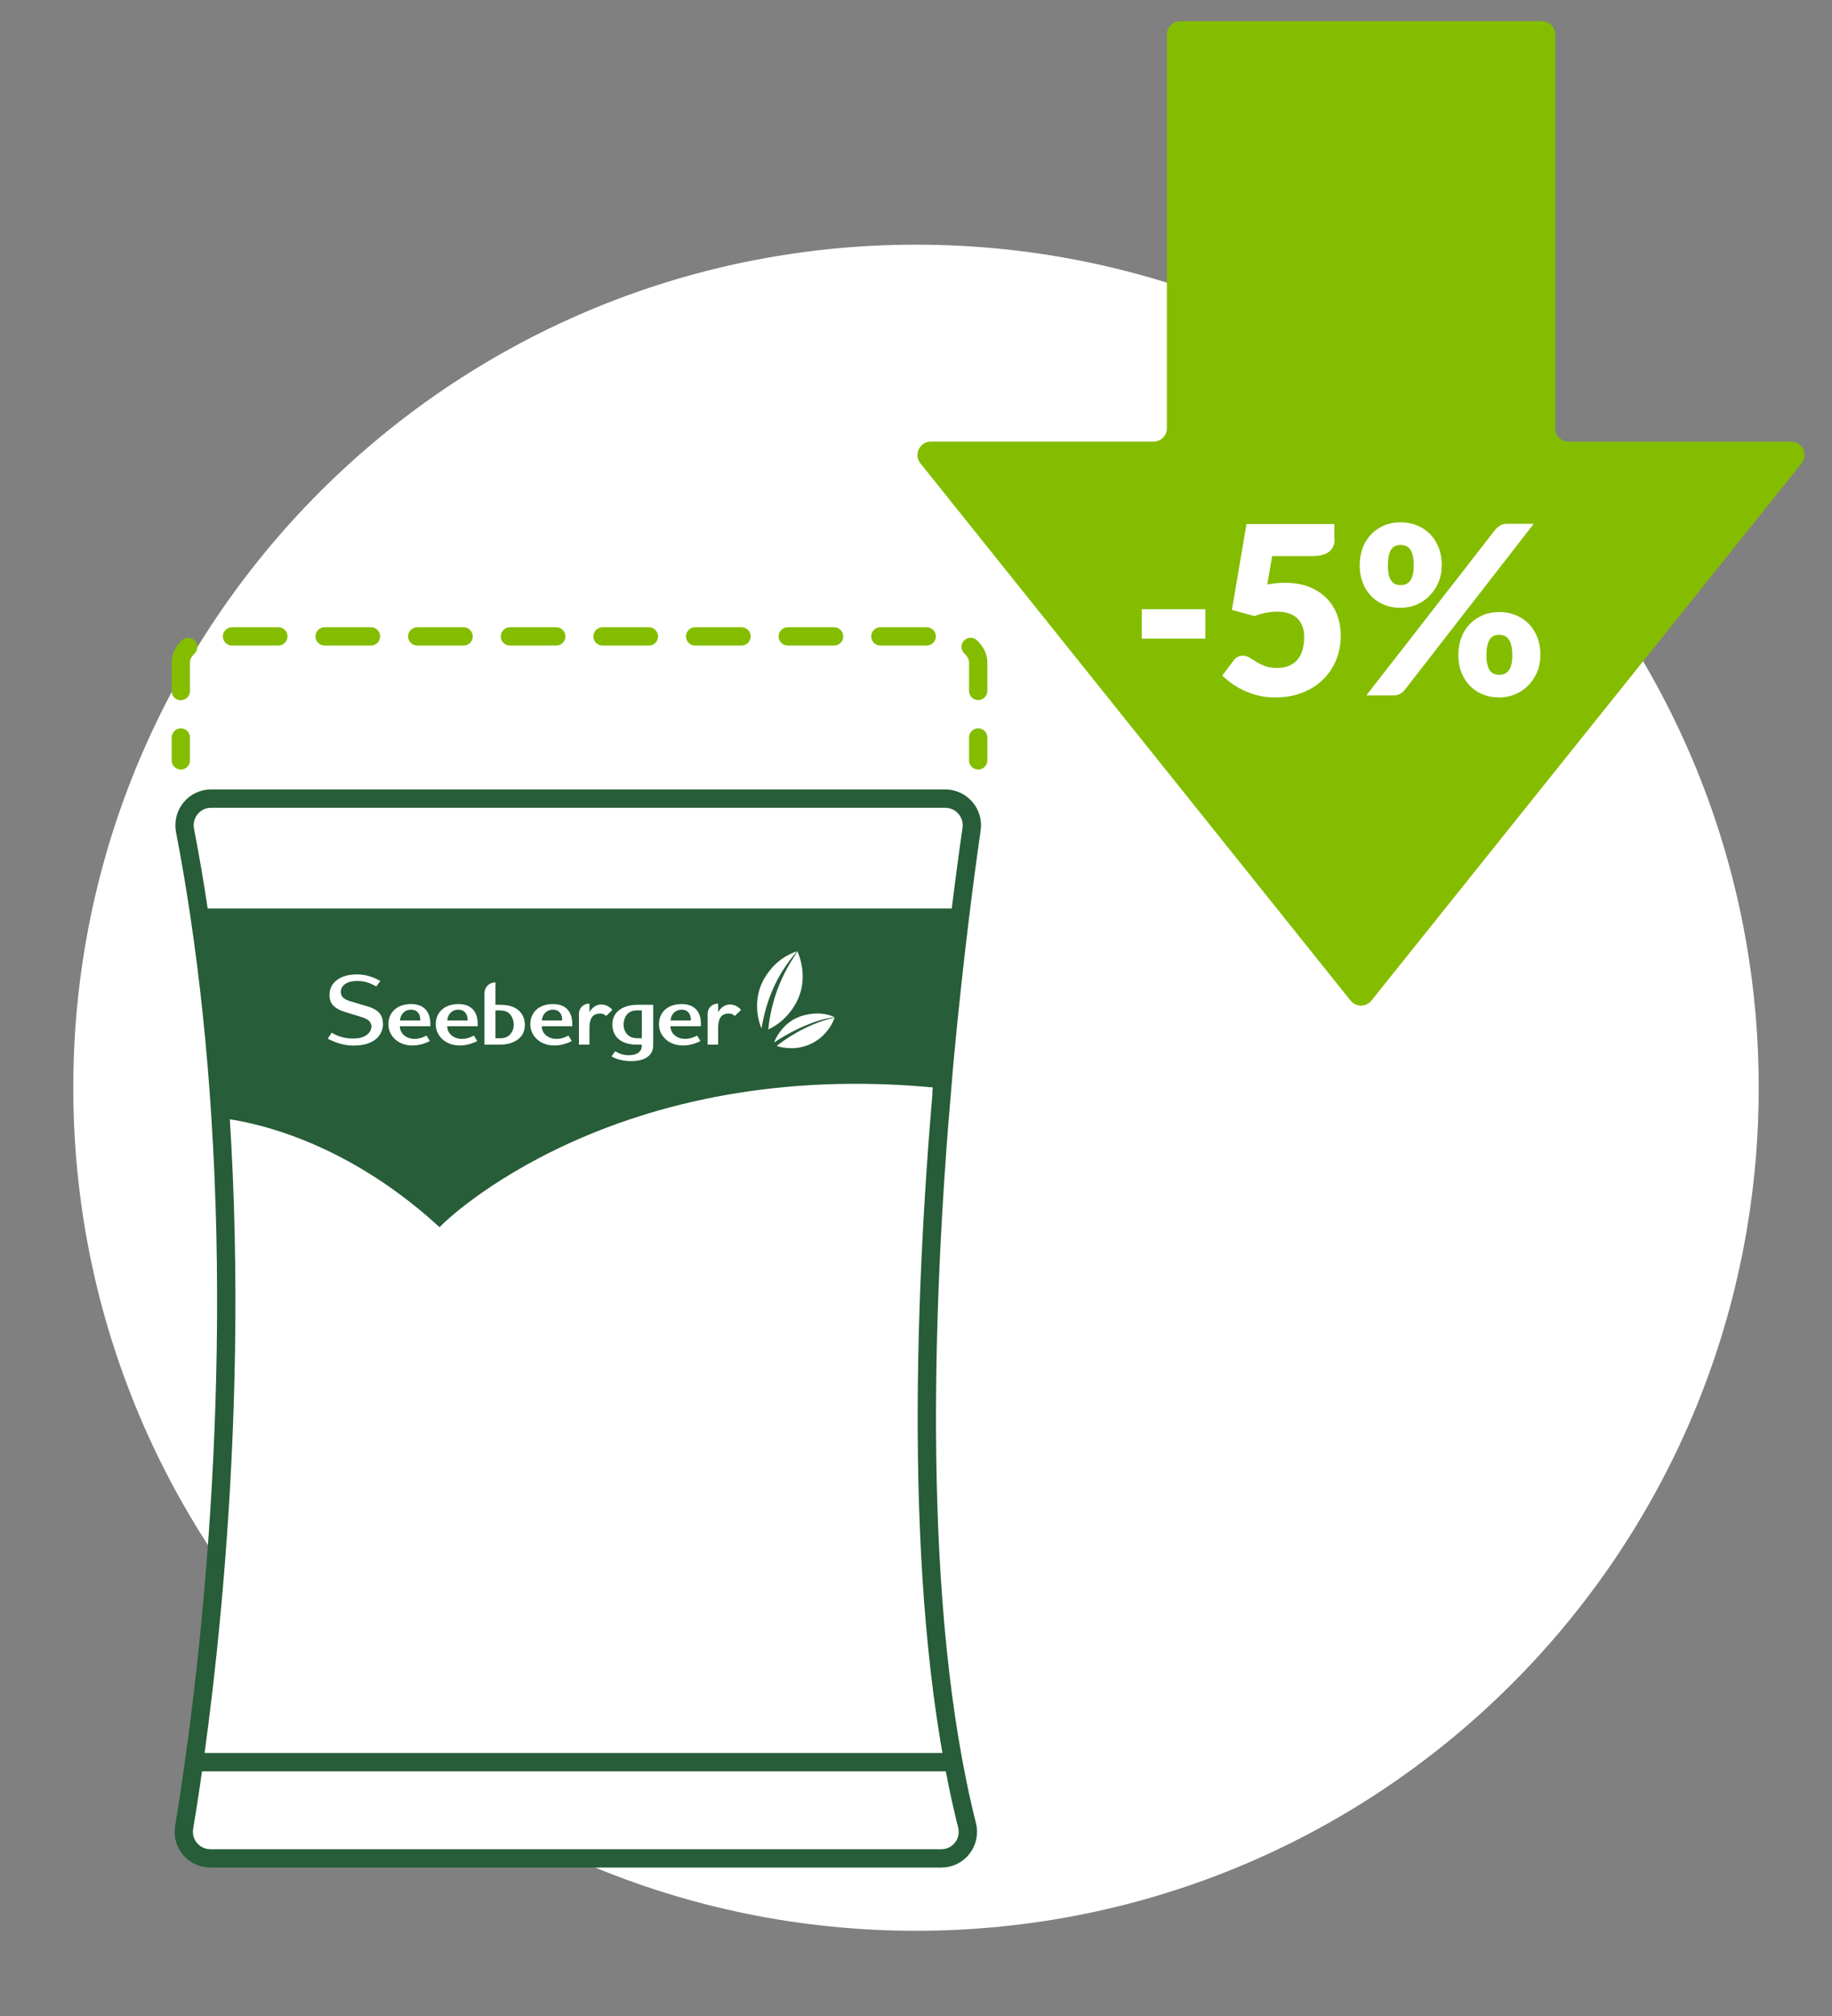 <?xml version="1.0" encoding="UTF-8"?>
<svg xmlns="http://www.w3.org/2000/svg" width="200" height="220" viewBox="0 0 200 220" fill="none">
  <rect x="0" y="0" width="200" height="220" fill="#808080" stroke="none"/>
  <path d="M100 210.7C150.81 210.7 192 169.51 192 118.7C192 67.89 150.81 26.7 100 26.7C49.19 26.7 8 67.89 8 118.7C8 169.51 49.19 210.7 100 210.7Z" fill="white"></path>
  <path d="M169.8 46.73V3.77C169.8 2.96 169.15 2.31 168.34 2.31H128.85C128.04 2.31 127.39 2.96 127.39 3.77V46.73C127.39 47.54 126.74 48.19 125.93 48.19H101.62C100.4 48.19 99.72 49.61 100.48 50.56L123.58 79.4L147.44 109.19C148.02 109.92 149.13 109.92 149.72 109.19L173.58 79.4L196.68 50.56C197.44 49.61 196.77 48.19 195.54 48.19H171.23C170.42 48.19 169.77 47.54 169.77 46.73H169.8Z" fill="#84BD00"></path>
  <path d="M124.65 66.48H131.59V69.69H124.65V66.48Z" fill="white"></path>
  <path d="M145.699 58.82C145.699 59.09 145.659 59.34 145.569 59.57C145.479 59.79 145.349 59.99 145.159 60.15C144.979 60.32 144.729 60.45 144.429 60.54C144.129 60.63 143.769 60.68 143.349 60.68H138.879L138.349 63.78C138.699 63.72 139.039 63.68 139.359 63.64C139.689 63.61 139.999 63.6 140.309 63.6C141.299 63.6 142.159 63.75 142.919 64.05C143.679 64.35 144.309 64.76 144.819 65.28C145.329 65.8 145.719 66.41 145.979 67.11C146.239 67.81 146.369 68.56 146.369 69.35C146.369 70.35 146.189 71.27 145.839 72.09C145.479 72.92 144.989 73.63 144.359 74.23C143.729 74.83 142.969 75.3 142.089 75.62C141.209 75.95 140.249 76.11 139.199 76.11C138.589 76.11 138.009 76.05 137.459 75.92C136.909 75.79 136.389 75.62 135.899 75.4C135.419 75.18 134.969 74.93 134.559 74.64C134.149 74.35 133.779 74.05 133.439 73.72L134.669 72.08C134.799 71.91 134.949 71.78 135.119 71.69C135.289 71.6 135.479 71.55 135.669 71.55C135.929 71.55 136.169 71.62 136.399 71.76C136.629 71.9 136.879 72.05 137.149 72.22C137.419 72.39 137.729 72.54 138.089 72.68C138.449 72.82 138.899 72.89 139.429 72.89C139.959 72.89 140.419 72.8 140.789 72.63C141.169 72.45 141.469 72.21 141.709 71.91C141.939 71.61 142.119 71.25 142.219 70.84C142.319 70.43 142.379 70 142.379 69.54C142.379 68.63 142.119 67.94 141.609 67.46C141.099 66.98 140.369 66.75 139.429 66.75C138.589 66.75 137.769 66.91 136.959 67.23L134.489 66.56L136.079 57.19H145.669V58.84L145.699 58.82Z" fill="white"></path>
  <path d="M157.389 61.71C157.389 62.4 157.269 63.02 157.019 63.59C156.769 64.15 156.439 64.64 156.029 65.05C155.619 65.46 155.139 65.77 154.599 66C154.059 66.22 153.489 66.33 152.899 66.33C152.249 66.33 151.649 66.22 151.109 66C150.569 65.78 150.089 65.46 149.699 65.05C149.299 64.64 148.989 64.16 148.769 63.59C148.549 63.02 148.439 62.4 148.439 61.71C148.439 61.02 148.549 60.35 148.769 59.78C148.989 59.2 149.299 58.71 149.699 58.3C150.099 57.89 150.569 57.57 151.109 57.34C151.649 57.11 152.249 57 152.899 57C153.549 57 154.149 57.11 154.709 57.34C155.259 57.57 155.739 57.89 156.139 58.3C156.539 58.71 156.849 59.21 157.069 59.78C157.289 60.35 157.399 61 157.399 61.71H157.389ZM163.279 57.76C163.409 57.61 163.569 57.48 163.759 57.35C163.949 57.23 164.209 57.16 164.539 57.16H167.439L153.329 75.32C153.199 75.48 153.039 75.62 152.849 75.72C152.659 75.83 152.419 75.88 152.149 75.88H149.169L163.279 57.75V57.76ZM154.339 61.71C154.339 61.27 154.299 60.91 154.229 60.62C154.159 60.33 154.059 60.1 153.929 59.93C153.799 59.76 153.649 59.64 153.469 59.57C153.289 59.5 153.099 59.47 152.899 59.47C152.699 59.47 152.509 59.5 152.339 59.57C152.169 59.64 152.019 59.76 151.899 59.93C151.779 60.1 151.689 60.33 151.619 60.62C151.549 60.91 151.519 61.27 151.519 61.71C151.519 62.12 151.549 62.46 151.619 62.74C151.689 63.02 151.779 63.23 151.899 63.4C152.019 63.56 152.169 63.68 152.339 63.75C152.509 63.82 152.699 63.85 152.899 63.85C153.099 63.85 153.299 63.82 153.469 63.75C153.639 63.68 153.799 63.57 153.929 63.4C154.059 63.24 154.159 63.02 154.229 62.74C154.299 62.47 154.339 62.12 154.339 61.71ZM168.159 71.5C168.159 72.19 168.039 72.81 167.789 73.38C167.539 73.95 167.209 74.44 166.799 74.84C166.389 75.25 165.909 75.56 165.369 75.78C164.829 76 164.259 76.11 163.669 76.11C163.019 76.11 162.419 76 161.879 75.78C161.339 75.56 160.859 75.24 160.469 74.84C160.079 74.44 159.759 73.95 159.539 73.38C159.319 72.81 159.209 72.18 159.209 71.5C159.209 70.82 159.319 70.14 159.539 69.57C159.759 68.99 160.069 68.5 160.469 68.09C160.869 67.68 161.339 67.36 161.879 67.13C162.419 66.9 163.019 66.79 163.669 66.79C164.319 66.79 164.919 66.9 165.479 67.13C166.029 67.36 166.509 67.68 166.909 68.09C167.309 68.5 167.619 69 167.839 69.57C168.059 70.14 168.169 70.79 168.169 71.5H168.159ZM165.099 71.5C165.099 71.07 165.059 70.71 164.989 70.43C164.919 70.14 164.819 69.91 164.689 69.74C164.559 69.57 164.409 69.45 164.229 69.38C164.049 69.31 163.859 69.28 163.659 69.28C163.459 69.28 163.269 69.31 163.099 69.38C162.929 69.45 162.779 69.57 162.659 69.74C162.539 69.91 162.449 70.14 162.379 70.43C162.309 70.72 162.279 71.07 162.279 71.5C162.279 71.93 162.309 72.25 162.379 72.53C162.449 72.8 162.539 73.02 162.659 73.19C162.779 73.35 162.929 73.47 163.099 73.54C163.269 73.61 163.459 73.64 163.659 73.64C163.859 73.64 164.059 73.61 164.229 73.54C164.399 73.47 164.559 73.36 164.689 73.19C164.819 73.03 164.919 72.81 164.989 72.53C165.059 72.26 165.099 71.91 165.099 71.5Z" fill="white"></path>
  <path d="M19.74 83.98C19.19 83.98 18.74 83.53 18.74 82.98V80.48C18.74 79.93 19.19 79.48 19.74 79.48C20.29 79.48 20.74 79.93 20.74 80.48V82.98C20.74 83.53 20.29 83.98 19.74 83.98Z" fill="#84BD00"></path>
  <path d="M19.74 76.42C19.19 76.42 18.74 75.97 18.74 75.42V72.3C18.74 71.41 19.14 70.55 19.87 69.87C20.27 69.49 20.91 69.52 21.28 69.92C21.65 70.32 21.63 70.96 21.23 71.33C21.01 71.54 20.74 71.87 20.74 72.29V75.41C20.74 75.96 20.29 76.41 19.74 76.41V76.42ZM106.79 76.4C106.24 76.4 105.79 75.95 105.79 75.4V72.3C105.79 71.88 105.52 71.54 105.29 71.33C104.88 70.96 104.85 70.32 105.23 69.92C105.6 69.51 106.24 69.48 106.64 69.86C107.38 70.54 107.79 71.41 107.79 72.3V75.4C107.79 75.95 107.34 76.4 106.79 76.4ZM101.17 70.45H96.11C95.56 70.45 95.11 70 95.11 69.45C95.11 68.9 95.56 68.45 96.11 68.45H101.17C101.72 68.45 102.17 68.9 102.17 69.45C102.17 70 101.72 70.45 101.17 70.45ZM91.06 70.45H86C85.45 70.45 85 70 85 69.45C85 68.9 85.45 68.45 86 68.45H91.06C91.61 68.45 92.06 68.9 92.06 69.45C92.06 70 91.61 70.45 91.06 70.45ZM80.95 70.45H75.89C75.34 70.45 74.89 70 74.89 69.45C74.89 68.9 75.34 68.45 75.89 68.45H80.95C81.5 68.45 81.95 68.9 81.95 69.45C81.95 70 81.5 70.45 80.95 70.45ZM70.84 70.45H65.78C65.23 70.45 64.78 70 64.78 69.45C64.78 68.9 65.23 68.45 65.78 68.45H70.84C71.39 68.45 71.84 68.9 71.84 69.45C71.84 70 71.39 70.45 70.84 70.45ZM60.73 70.45H55.67C55.12 70.45 54.67 70 54.67 69.45C54.67 68.9 55.12 68.45 55.67 68.45H60.73C61.28 68.45 61.73 68.9 61.73 69.45C61.73 70 61.28 70.45 60.73 70.45ZM50.61 70.45H45.55C45 70.45 44.55 70 44.55 69.45C44.55 68.9 45 68.45 45.55 68.45H50.61C51.16 68.45 51.61 68.9 51.61 69.45C51.61 70 51.16 70.45 50.61 70.45ZM40.5 70.45H35.44C34.89 70.45 34.44 70 34.44 69.45C34.44 68.9 34.89 68.45 35.44 68.45H40.5C41.05 68.45 41.5 68.9 41.5 69.45C41.5 70 41.05 70.45 40.5 70.45ZM30.39 70.45H25.33C24.78 70.45 24.33 70 24.33 69.45C24.33 68.9 24.78 68.45 25.33 68.45H30.39C30.94 68.45 31.39 68.9 31.39 69.45C31.39 70 30.94 70.45 30.39 70.45Z" fill="#84BD00"></path>
  <path d="M106.791 83.98C106.241 83.98 105.791 83.53 105.791 82.98V80.48C105.791 79.93 106.241 79.48 106.791 79.48C107.341 79.48 107.791 79.93 107.791 80.48V82.98C107.791 83.53 107.341 83.98 106.791 83.98Z" fill="#84BD00"></path>
  <path d="M90.37 92.93L86.91 107.31C83.63 119.81 81.92 132.31 81.92 145.23V196.33" stroke="white" stroke-width="2" stroke-miterlimit="10"></path>
  <path d="M102.889 118.27C100.789 142.38 99.619 175.55 105.569 199.17C106.039 201.02 104.669 202.8 102.759 202.8H22.969C21.179 202.8 19.809 201.2 20.099 199.43C21.799 189.26 26.389 157.34 24.049 121.5C23.589 114.32 22.839 106.99 21.739 99.64C21.289 96.64 20.779 93.62 20.199 90.63C19.849 88.82 21.209 87.15 23.039 87.15H103.189C104.959 87.15 106.319 88.72 106.069 90.47C105.399 95.12 104.169 104.3 103.099 115.83C103.029 116.63 102.959 117.44 102.879 118.27H102.889Z" fill="white" stroke="#275D38" stroke-width="2" stroke-miterlimit="10"></path>
  <path d="M104.26 99.65L103.11 115.83L102.94 118.27C102.94 118.27 102.91 118.27 102.89 118.27C66.69 114.51 47.97 133.23 47.97 133.23C37.32 123.62 27.09 121.83 24.05 121.5C23.59 114.32 22.84 106.99 21.74 99.64H104.25L104.26 99.65Z" fill="#275D38" stroke="#275D38" stroke-miterlimit="10"></path>
  <path d="M20.34 192.3H104.19" stroke="#275D38" stroke-width="2" stroke-miterlimit="10"></path>
  <path d="M78.39 110.48C78.39 110.48 78.8 109.62 79.68 109.62C79.98 109.62 80.51 109.72 80.9 110.21L80.22 110.87C80.22 110.87 79.98 110.6 79.57 110.6C78.91 110.6 78.41 110.94 78.4 112.12V114H77.25V110.65C77.25 110.54 77.25 110.44 77.29 110.34C77.36 110.05 77.53 109.83 77.79 109.68C77.98 109.57 78.18 109.52 78.4 109.53V110.48H78.39Z" fill="white"></path>
  <path d="M64.341 110.48C64.341 110.48 64.751 109.62 65.631 109.62C65.931 109.62 66.461 109.72 66.851 110.21L66.171 110.87C66.171 110.87 65.931 110.6 65.521 110.6C64.861 110.6 64.361 110.94 64.351 112.12V114H63.201V110.65C63.201 110.54 63.201 110.44 63.241 110.34C63.311 110.05 63.481 109.83 63.741 109.68C63.931 109.57 64.131 109.52 64.351 109.53V110.48H64.341Z" fill="white"></path>
  <path d="M48.83 111.36C48.87 110.63 49.4 110.18 50.04 110.18C50.64 110.18 51.04 110.58 51.04 111.27V111.36H48.83ZM50.05 109.57C48.51 109.57 47.57 110.48 47.57 111.77C47.57 113.06 48.66 114.09 50.17 114.09C50.81 114.09 51.4 113.95 52.1 113.61L51.74 113.01C51.25 113.26 50.87 113.37 50.44 113.37C49.56 113.37 48.84 112.84 48.82 111.99H52.15V111.72C52.15 110.34 51.39 109.57 50.05 109.57Z" fill="white"></path>
  <path d="M59.161 111.36C59.201 110.63 59.731 110.18 60.371 110.18C60.971 110.18 61.371 110.58 61.371 111.27V111.36H59.161ZM60.371 109.57C58.831 109.57 57.891 110.48 57.891 111.77C57.891 113.06 58.981 114.09 60.491 114.09C61.131 114.09 61.721 113.95 62.421 113.61L62.061 113.01C61.571 113.26 61.191 113.37 60.761 113.37C59.881 113.37 59.161 112.84 59.141 111.99H62.471V111.72C62.471 110.34 61.711 109.57 60.371 109.57Z" fill="white"></path>
  <path d="M73.209 111.36C73.249 110.63 73.779 110.18 74.419 110.18C75.019 110.18 75.419 110.58 75.419 111.27V111.36H73.209ZM74.419 109.57C72.879 109.57 71.939 110.48 71.939 111.77C71.939 113.06 73.029 114.09 74.54 114.09C75.18 114.09 75.769 113.95 76.469 113.61L76.109 113.01C75.62 113.26 75.239 113.37 74.809 113.37C73.929 113.37 73.21 112.84 73.189 111.99H76.519V111.72C76.519 110.34 75.759 109.57 74.419 109.57Z" fill="white"></path>
  <path d="M38.909 106.34C38.049 106.34 37.329 106.54 36.809 106.93C36.259 107.33 35.969 107.89 35.969 108.6C35.969 109.65 36.659 110.05 37.339 110.32C37.749 110.48 39.309 110.92 39.709 111.07C40.239 111.27 40.549 111.57 40.549 112.03C40.549 112.49 40.129 113.33 38.569 113.33C37.689 113.33 36.919 113.13 36.209 112.69L35.779 113.35C36.769 113.86 37.659 114.1 38.599 114.1C41.389 114.1 41.809 112.44 41.809 111.8C41.809 111 41.559 110.31 40.329 109.89C40.029 109.79 38.479 109.34 38.199 109.25C37.439 109 37.209 108.72 37.209 108.24C37.209 107.52 37.899 107.05 38.979 107.05C39.719 107.05 40.249 107.19 41.089 107.65L41.519 107.05C40.689 106.57 39.839 106.33 38.909 106.33V106.34Z" fill="white"></path>
  <path d="M43.67 111.36C43.71 110.63 44.24 110.18 44.88 110.18C45.48 110.18 45.88 110.58 45.88 111.27V111.36H43.67ZM44.88 109.57C43.34 109.57 42.4 110.48 42.4 111.77C42.4 113.06 43.49 114.09 45 114.09C45.64 114.09 46.23 113.95 46.93 113.61L46.57 113.01C46.08 113.26 45.7 113.37 45.27 113.37C44.39 113.37 43.67 112.84 43.65 111.99H46.98V111.72C46.98 110.34 46.22 109.57 44.88 109.57Z" fill="white"></path>
  <path d="M69.55 113.3H70.07V110.26H69.55C69.11 110.26 68.77 110.39 68.52 110.63C68.27 110.88 68.08 111.3 68.08 111.81C68.08 112.32 68.27 112.68 68.52 112.92C68.77 113.17 69.12 113.29 69.55 113.29M71.31 109.65V114.08C71.31 116.21 67.99 116.05 66.76 115.28L67.16 114.72C67.37 114.85 67.59 114.96 67.85 115.04C68.11 115.12 68.38 115.15 68.65 115.15C69.1 115.15 69.45 115.06 69.7 114.87C69.94 114.68 70.06 114.48 70.06 114.08V114H69.54C66.94 114 66.85 112.18 66.85 111.82C66.85 110.04 68.59 109.65 69.54 109.65H71.31Z" fill="white"></path>
  <path d="M52.881 114C52.881 114 52.881 108.64 52.881 108.43C52.881 108.33 52.891 108.22 52.921 108.11C53.001 107.79 53.161 107.57 53.441 107.38C53.651 107.26 53.851 107.2 54.091 107.21V109.65H54.611C57.211 109.65 57.301 111.47 57.301 111.83C57.301 113.61 55.561 114 54.611 114H52.881ZM54.611 110.26H54.091V113.3H54.611C55.051 113.3 55.391 113.18 55.641 112.93C55.891 112.68 56.081 112.33 56.081 111.83C56.081 111.33 55.891 110.89 55.641 110.64C55.391 110.39 55.041 110.27 54.611 110.27V110.26Z" fill="white"></path>
  <path d="M87.57 105.67C87.481 105.01 87.3 104.39 87.06 103.82C86.26 105.06 84.331 107.84 83.871 112.34C84.79 111.92 85.581 111.29 86.251 110.44C87.371 109.02 87.8 107.43 87.57 105.67ZM87.01 103.81C85.79 104.22 84.79 104.93 84.01 105.94C82.91 107.32 82.481 108.91 82.71 110.66C82.79 111.22 82.93 111.76 83.13 112.24C83.88 107.72 85.77 105.29 87.01 103.81Z" fill="white"></path>
  <path d="M91.1 110.99C90.24 110.61 89.31 110.51 88.31 110.68C86.98 110.89 85.92 111.54 85.13 112.63C84.87 112.98 84.66 113.36 84.51 113.76C85.8 112.9 88.49 111.35 91.1 110.99ZM84.79 114.15C85.55 114.38 86.35 114.45 87.2 114.33C88.56 114.08 89.64 113.41 90.44 112.32C90.74 111.91 90.96 111.48 91.12 111.03C87.8 111.82 85.44 113.62 84.8 114.14" fill="white"></path>
</svg>
